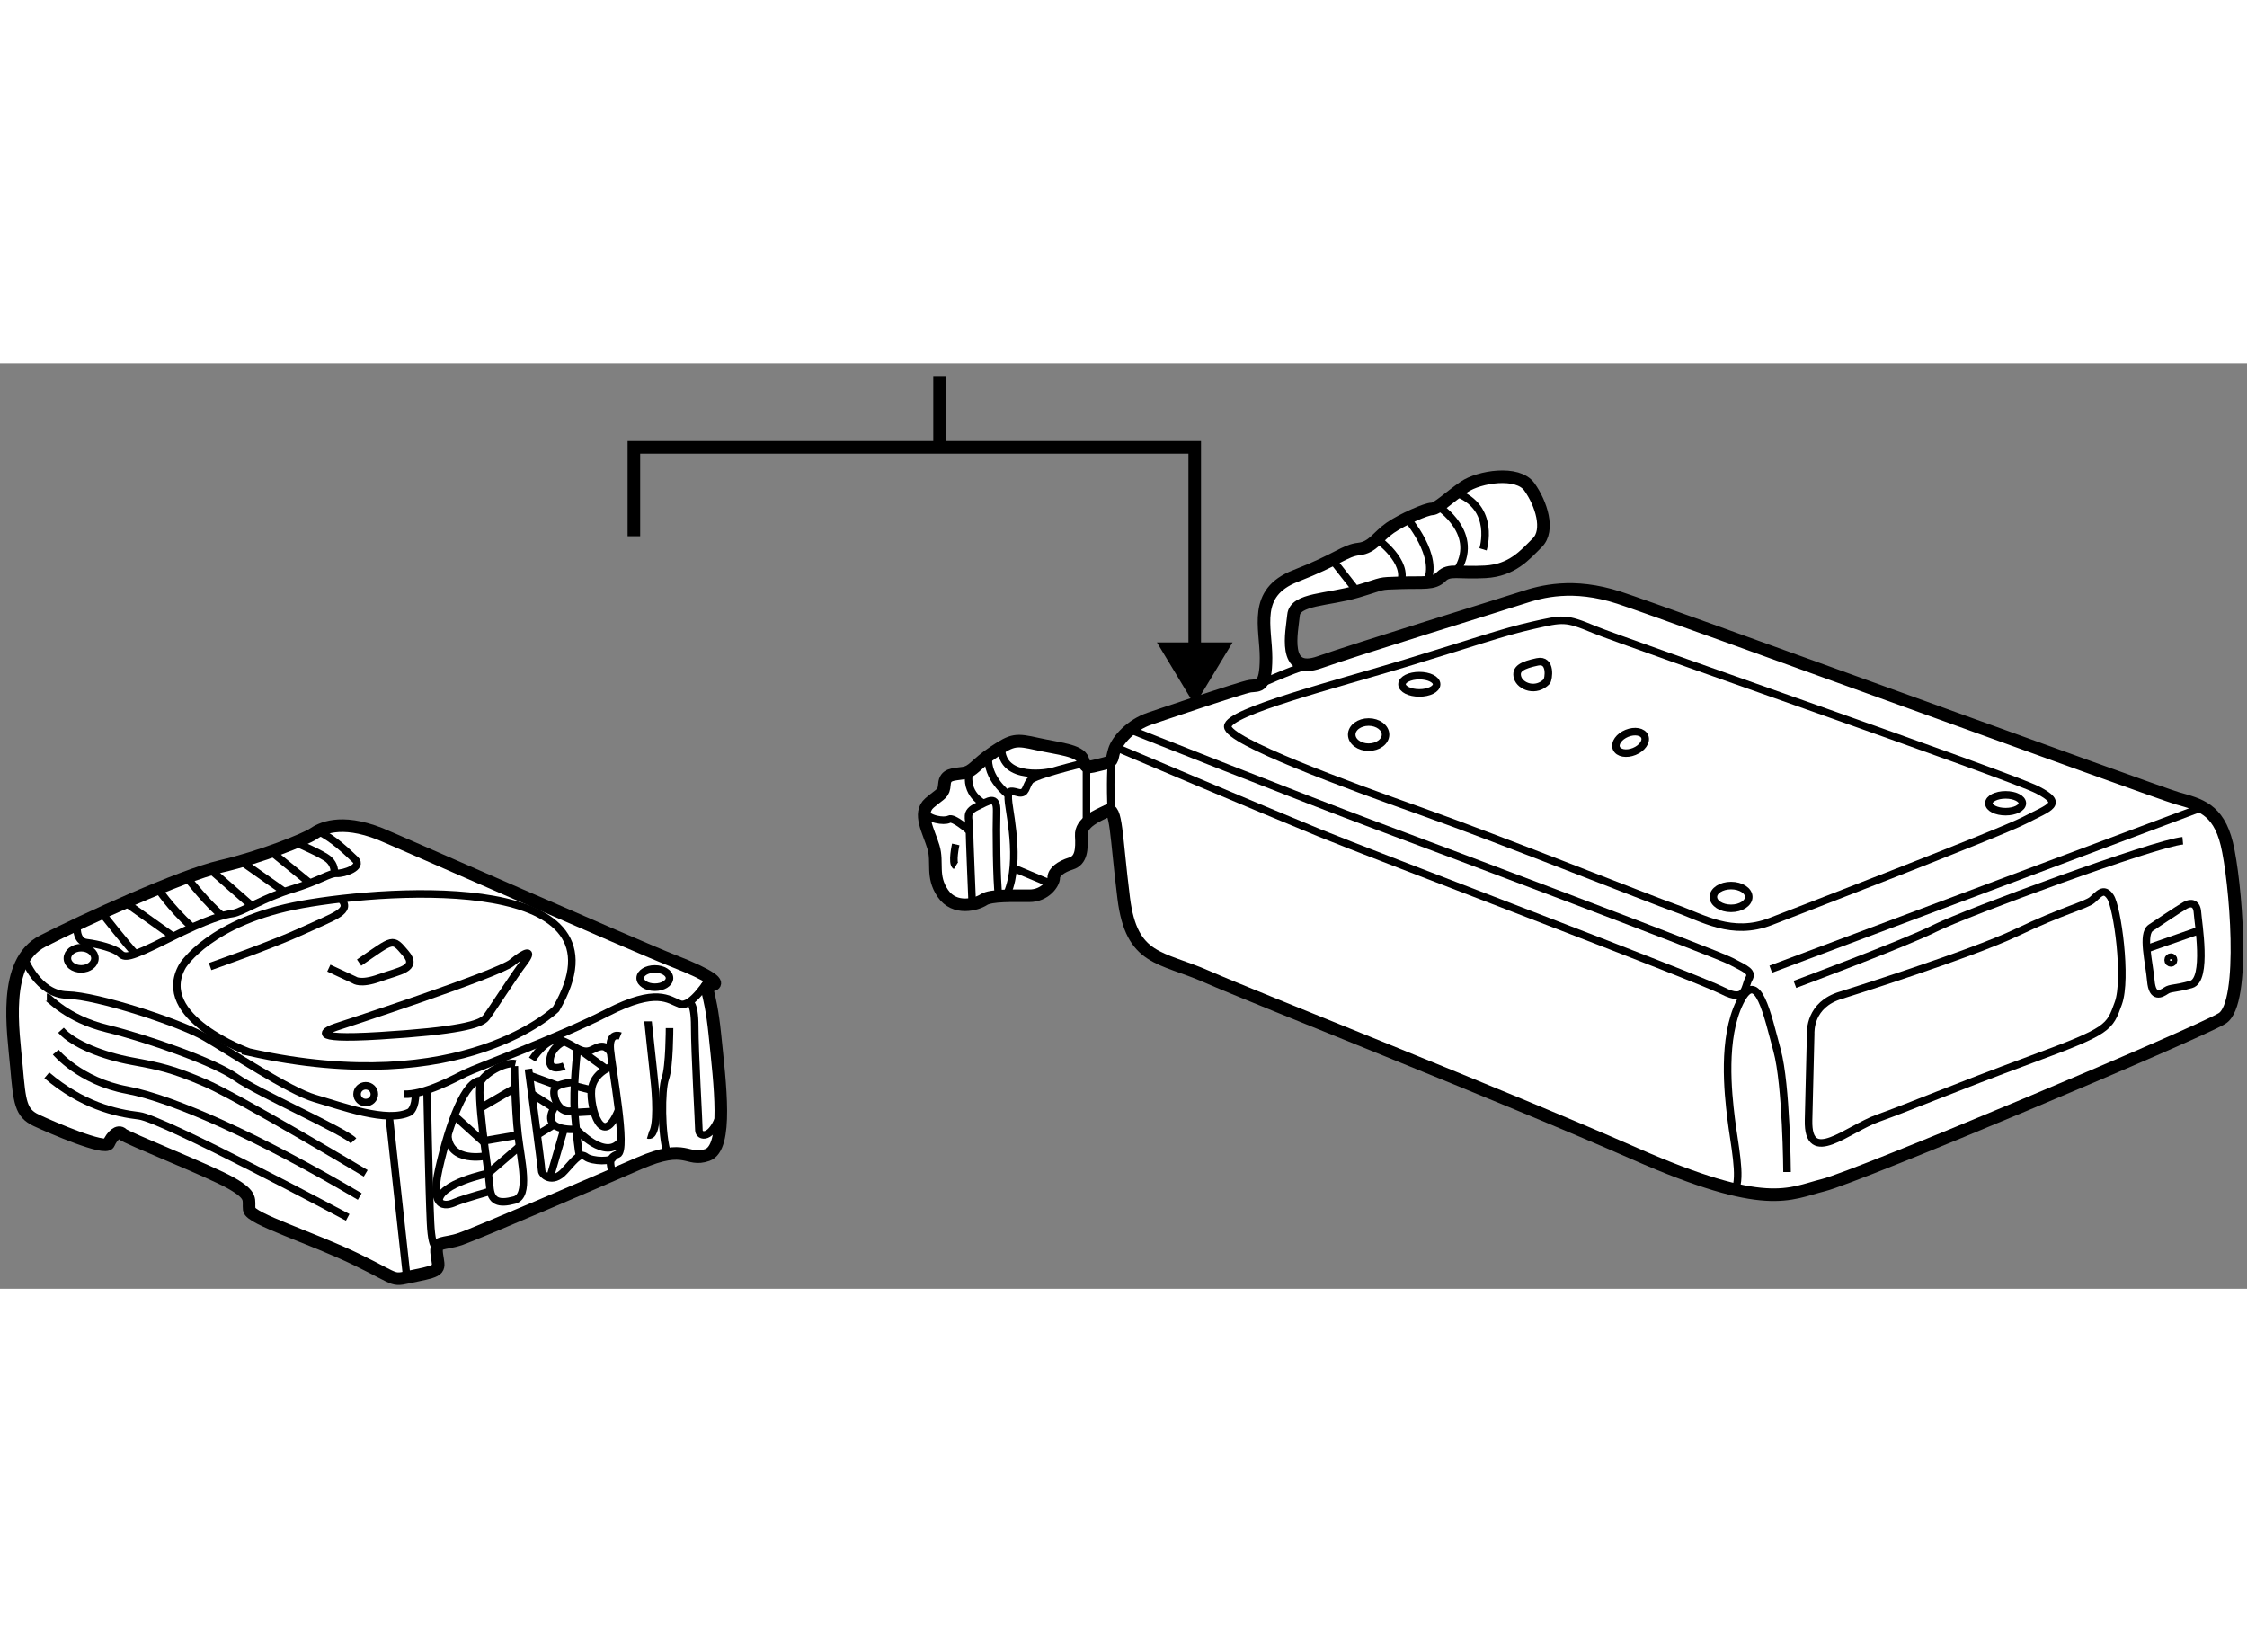 <?xml version="1.0" encoding="utf-8"?>
<!-- Generator: Adobe Illustrator 15.1.0, SVG Export Plug-In . SVG Version: 6.00 Build 0)  -->
<!DOCTYPE svg PUBLIC "-//W3C//DTD SVG 1.1//EN" "http://www.w3.org/Graphics/SVG/1.1/DTD/svg11.dtd">
<svg version="1.1" xmlns="http://www.w3.org/2000/svg" xmlns:xlink="http://www.w3.org/1999/xlink" x="0px" y="0px" width="244.8px"
	 height="180px" viewBox="86.275 62.968 89.312 36.778" enable-background="new 0 0 244.8 180" xml:space="preserve">
	
<rect x="86.275" y="62.968" width="89.312" height="36.778" fill="#808080" stroke="none"/>
	
<g><polygon points="132.26,74.056 133.762,76.548 135.266,74.056 		"></polygon><line fill="none" stroke="#000000" stroke-width="0.5" x1="123.62" y1="66.303" x2="123.62" y2="63.468"></line><polyline fill="none" stroke="#000000" stroke-width="0.5" points="133.762,75.167 133.762,66.303 111.47,66.303 111.47,69.835 		
			"></polyline></g><g><path fill="#FFFFFF" stroke="#000000" stroke-width="0.5" d="M131.971,77.085c0,0,3.666-1.25,4-1.293
			c0.332-0.041,0.625,0.084,0.625-1.125c0-1.208-0.541-2.583,1.166-3.25c1.709-0.667,1.959-1.01,2.521-1.073s0.75-0.5,1.25-0.844
			s1.438-0.75,1.656-0.75s0.688-0.469,1.281-0.875s2.125-0.656,2.594,0s0.813,1.719,0.313,2.219s-1,1.094-2.063,1.156
			s-1.438-0.125-1.75,0.188s-0.688,0.219-1.625,0.25s-0.563,0-1.719,0.344s-2.469,0.281-2.531,0.938s-0.469,2.406,1.031,1.875
			c1.5-0.531,7.313-2.32,8.063-2.566s2-0.598,3.844,0s21.313,7.722,22.188,7.972s1.625,0.406,1.969,1.813s0.781,6.344-0.188,6.938
			s-14.469,6.282-15.844,6.625s-2.25,1.063-7.5-1.25s-15.156-6.219-17-7.032s-3-0.625-3.313-3.125s-0.281-3.656-0.656-3.469
			s-1.063,0.447-1.031,0.988c0.031,0.543,0,0.98-0.406,1.105c-0.407,0.125-0.688,0.344-0.688,0.563s-0.344,0.719-0.969,0.719
			s-1.531-0.031-1.813,0.156s-1.156,0.438-1.625-0.25s-0.188-1.219-0.375-1.844s-0.625-1.344-0.156-1.75s0.563-0.344,0.594-0.75
			s0.344-0.375,0.75-0.438s0.469-0.344,1.219-0.844s0.875-0.5,1.719-0.313s1.688,0.25,1.813,0.625s0.188,0.313,0.719,0.188
			s0.406-0.156,0.531-0.563S131.234,77.335,131.971,77.085z"></path><ellipse fill="none" stroke="#000000" stroke-width="0.3" cx="140.674" cy="77.72" rx="0.672" ry="0.5"></ellipse><ellipse fill="none" stroke="#000000" stroke-width="0.3" cx="155.08" cy="84.173" rx="0.703" ry="0.453"></ellipse><ellipse fill="none" stroke="#000000" stroke-width="0.3" cx="142.689" cy="75.72" rx="0.688" ry="0.344"></ellipse><ellipse transform="matrix(0.926 -0.377 0.377 0.926 -18.292 62.666)" fill="none" stroke="#000000" stroke-width="0.3" cx="151.111" cy="78.112" rx="0.609" ry="0.389"></ellipse><path fill="none" stroke="#000000" stroke-width="0.3" d="M147.752,75.611c0.076-0.078,0.203-0.906-0.375-0.781
			s-0.891,0.266-0.781,0.625C146.705,75.814,147.33,76.048,147.752,75.611z"></path><path fill="none" stroke="#000000" stroke-width="0.3" d="M145.221,70.356c0,0,0.525-1.661-1.07-2.247"></path><path fill="none" stroke="#000000" stroke-width="0.3" d="M143.441,68.644c0,0,1.721,1.108,0.709,2.608"></path><path fill="none" stroke="#000000" stroke-width="0.3" d="M142.199,69.124c0,0,1.32,1.527,0.775,2.546"></path><path fill="none" stroke="#000000" stroke-width="0.3" d="M141.02,69.948c0,0,1.262,0.908,0.92,1.741"></path><line fill="none" stroke="#000000" stroke-width="0.3" x1="139.23" y1="70.769" x2="140.221" y2="72.033"></line><path fill="none" stroke="#000000" stroke-width="0.3" d="M136.338,75.72c0,0,1.787-0.811,2.262-0.837"></path><line fill="none" stroke="#000000" stroke-width="0.3" x1="129.459" y1="78.978" x2="129.459" y2="81.246"></line><path fill="none" stroke="#000000" stroke-width="0.3" d="M130.451,78.732c0,0-0.063,1.021,0,2.051"></path><path fill="none" stroke="#000000" stroke-width="0.3" d="M129.365,78.855c0,0-1.956,0.459-2.144,0.689
			c-0.188,0.229-0.146,0.563-0.48,0.479c-0.332-0.084-0.438-0.125-0.375,0.416c0.063,0.543,0.521,2.625-0.166,3.813"></path><line fill="none" stroke="#000000" stroke-width="0.3" x1="128.065" y1="83.656" x2="126.548" y2="83.021"></line><path fill="none" stroke="#000000" stroke-width="0.3" d="M124.919,84.455c0,0-0.115-2.703-0.115-3.057s-0.186-0.584,0.293-0.813
			s0.811-0.479,0.791,0.197c-0.021,0.678-0.006,2.738,0.08,3.363"></path><path fill="none" stroke="#000000" stroke-width="0.3" d="M124.263,82.085c0,0-0.168,0.75,0,0.854"></path><path fill="none" stroke="#000000" stroke-width="0.3" d="M124.808,81.552c0,0-0.629-0.57-0.816-0.467s-0.852,0-0.967-0.303"></path><path fill="none" stroke="#000000" stroke-width="0.3" d="M125.368,80.451c0,0-0.766-0.361-0.561-1.279"></path><path fill="none" stroke="#000000" stroke-width="0.3" d="M128.065,79.199c0,0-1.988,0.428-1.99-0.979"></path><path fill="none" stroke="#000000" stroke-width="0.3" d="M126.356,80.113c0,0-0.889-0.656-0.793-1.551"></path><path fill="none" stroke="#000000" stroke-width="0.3" d="M131.191,77.521c0,0,6.926,2.752,9.779,3.814s13.467,5.063,14.109,5.395
			c0.641,0.334,0.869,0.418,0.703,0.709s-0.084,0.959-1.041,0.459c-0.959-0.5-13.834-5.375-16.021-6.271
			c-2.188-0.895-8.105-3.406-8.105-3.406"></path><path fill="none" stroke="#000000" stroke-width="0.3" d="M157.305,95.107c0,0-0.021-3.459-0.396-4.834
			c-0.375-1.375-0.771-3.354-1.479-1.916c-0.709,1.438-0.471,3.604-0.35,4.604c0.119,1,0.426,2.361,0.158,2.848"></path><line fill="none" stroke="#000000" stroke-width="0.3" x1="156.658" y1="87.044" x2="173.813" y2="80.609"></line><path fill="none" stroke="#000000" stroke-width="0.3" d="M157.617,87.648c0,0,4.313-1.604,5.563-2.229s8.729-3.377,9.854-3.48"></path><path fill="none" stroke="#000000" stroke-width="0.3" d="M159.451,88.078c0.092-0.027,5.145-1.617,6.979-2.492
			s2.75-1.084,3-1.291c0.25-0.209,0.459-0.533,0.729-0.121c0.271,0.412,0.668,3.246,0.313,4.225
			c-0.354,0.979-0.354,1.082-3.457,2.229c-3.105,1.147-4.855,1.897-6.084,2.334s-2.813,1.938-2.771,0.084
			c0.043-1.855,0.084-3.315,0.084-3.418S158.189,88.451,159.451,88.078z"></path><path fill="none" stroke="#000000" stroke-width="0.3" d="M171.764,85.398c0,0,1.146-0.771,1.375-0.896s0.457-0.082,0.479,0.293
			s0.416,2.666-0.25,2.854s-0.813,0.125-1,0.25s-0.541,0.332-0.604-0.396S171.398,85.642,171.764,85.398z"></path><ellipse fill="none" stroke="#000000" stroke-width="0.3" cx="172.561" cy="86.679" rx="0.109" ry="0.115"></ellipse><line fill="none" stroke="#000000" stroke-width="0.3" x1="171.6" y1="86.232" x2="173.693" y2="85.501"></line><path fill="none" stroke="#000000" stroke-width="0.3" d="M156.658,85.148c0,0,9.084-3.5,10.084-4.021
			c1-0.52,1.604-0.645,0.52-1.207c-1.082-0.563-16.477-5.897-17.623-6.376s-1.238-0.438-2.443-0.167
			c-1.203,0.271-2.33,0.678-5.059,1.506s-7.063,1.931-7.063,2.515s4.709,2.313,7.73,3.385c3.02,1.074,9.021,3.469,10.084,3.844
			S155.107,85.748,156.658,85.148z"></path><ellipse fill="none" stroke="#000000" stroke-width="0.3" cx="165.992" cy="80.449" rx="0.666" ry="0.334"></ellipse></g>



	
<g><path fill="#FFFFFF" stroke="#000000" stroke-width="0.5" d="M101.387,81.669c0.467,0.186,10.167,4.467,11.667,5.051
			s1.875,0.916,1.5,0.959c-0.375,0.041-0.063,0,0.135,1.957c0.199,1.959,0.532,4.5-0.301,4.793c-0.834,0.291-0.793-0.5-2.709,0.332
			c-1.917,0.834-6.375,2.75-7.083,3s-1.041,0.043-0.958,0.625c0.083,0.584,0.208,0.625-0.833,0.834s-0.542,0.25-2.333-0.625
			s-4.25-1.625-4.292-2s0.167-0.541-0.708-1.041s-4.166-1.793-4.333-1.959s-0.417,0.082-0.542,0.375
			c-0.125,0.291-2.25-0.625-2.875-0.916c-0.625-0.293-0.667-0.709-0.792-2.125c-0.125-1.418-0.583-4.168,1.042-5
			c1.625-0.834,5.5-2.607,7.083-2.971s3.375-1.09,3.667-1.289S99.786,81.037,101.387,81.669z"></path><path fill="none" stroke="#000000" stroke-width="0.3" d="M93.533,86.908c0,0,1.094-1.781,4.75-2.438s13.25-1.25,10.094,4.156
			c0,0-3.677,3.62-12.198,1.715C96.179,90.341,92.345,88.97,93.533,86.908z"></path><path fill="none" stroke="#000000" stroke-width="0.3" d="M99.626,89.345c0,0,6.438-2.094,7-2.563s0.875-0.531,0.469,0
			s-1.281,1.906-1.5,2.188s-1.156,0.531-4.219,0.719S99.308,89.449,99.626,89.345z"></path><path fill="none" stroke="#000000" stroke-width="0.3" d="M99.345,87.001l1.016,0.473c0,0,0.234,0.193,1-0.084
			c0.766-0.279,1.563-0.359,1.031-0.982c-0.531-0.625-0.453-0.578-1.844,0.375"></path><path fill="none" stroke="#000000" stroke-width="0.3" d="M94.626,86.939c0,0,2.469-0.859,3.719-1.438s1.93-0.76,1.48-1.256"></path><ellipse fill="none" stroke="#000000" stroke-width="0.3" cx="89.501" cy="86.611" rx="0.547" ry="0.422"></ellipse><path fill="none" stroke="#000000" stroke-width="0.3" d="M89.341,85.257c0,0-0.089,0.68,0.379,0.734
			c0.469,0.057,1.109,0.227,1.313,0.416c0.203,0.188,0.313,0.24,1.938-0.576c1.625-0.814,2.219-0.955,2.563-1.002
			s1.266-0.641,2.359-0.969s1.469-0.641,1.766-0.625s1.047-0.25,0.734-0.547s-0.867-0.844-1.48-1.133"></path><line fill="none" stroke="#000000" stroke-width="0.3" x1="97.051" y1="82.369" x2="98.59" y2="83.621"></line><path fill="none" stroke="#000000" stroke-width="0.3" d="M98.009,82.005c0,0,1.102,0.465,1.336,0.684s0.22,0.449,0.219,0.553"></path><line fill="none" stroke="#000000" stroke-width="0.3" x1="95.854" y1="82.751" x2="97.577" y2="83.964"></line><line fill="none" stroke="#000000" stroke-width="0.3" x1="94.626" y1="83.074" x2="96.279" y2="84.523"></line><path fill="none" stroke="#000000" stroke-width="0.3" d="M93.692,83.39c0,0,0.908,1.152,1.42,1.529"></path><path fill="none" stroke="#000000" stroke-width="0.3" d="M92.551,83.835c0,0,0.458,0.723,1.36,1.547"></path><line fill="none" stroke="#000000" stroke-width="0.3" x1="91.249" y1="84.388" x2="93.153" y2="85.742"></line><path fill="none" stroke="#000000" stroke-width="0.3" d="M90.317,84.804c0,0,1.067,1.359,1.345,1.631"></path><ellipse fill="none" stroke="#000000" stroke-width="0.3" cx="112.303" cy="87.398" rx="0.583" ry="0.363"></ellipse><ellipse fill="none" stroke="#000000" stroke-width="0.3" cx="100.811" cy="92.012" rx="0.344" ry="0.334"></ellipse><path fill="none" stroke="#000000" stroke-width="0.3" d="M102.324,92.012c0.792,0.043,2.021-0.625,2.438-0.832
			c0.417-0.209,3.708-1.418,5.667-2.418c1.959-1,2.416-0.5,2.875-0.332c0.459,0.166,1.182-1.039,1.182-1.039"></path><path fill="none" stroke="#000000" stroke-width="0.3" d="M87.241,86.611c0,0,0.532,1.438,1.714,1.461s4.463,1.096,5.448,1.664
			s3.368,2.151,4.385,2.444c1.017,0.291,2.893,0.998,3.777,0.541c0,0,0.234-0.145,0.226-0.75"></path><path fill="none" stroke="#000000" stroke-width="0.3" d="M102.445,99.297c0,0-0.6-5.51-0.704-6.428"></path><path fill="none" stroke="#000000" stroke-width="0.3" d="M103.723,97.996c0,0-0.273,0.475-0.336-0.879
			c-0.063-1.355-0.139-5.268-0.139-5.268"></path><path fill="none" stroke="#000000" stroke-width="0.3" d="M113.644,88.361c0,0,0.244-0.078,0.244,0.963
			c0,1.043,0.166,3.875,0.166,4.125s0.514,0.418,0.871-0.707"></path><path fill="none" stroke="#000000" stroke-width="0.3" d="M112.887,89.386c0,0,0,1.541-0.167,2
			c-0.166,0.459-0.167,2.211,0.084,3.012"></path><path fill="none" stroke="#000000" stroke-width="0.3" d="M112.032,89.117c0,0.063,0.208,1.895,0.271,2.563
			c0.063,0.666,0.125,2.074-0.271,1.953"></path><path fill="none" stroke="#000000" stroke-width="0.3" d="M88.137,88.158c0.083,0,0.771,0.854,2.396,1.25s4.271,1.334,5.125,1.938
			c0.854,0.604,4.333,2.146,4.667,2.521"></path><path fill="none" stroke="#000000" stroke-width="0.3" d="M100.811,95.158c0,0-5.057-3.021-6.365-3.584s-1.809-0.667-2.934-0.875
			c-1.125-0.207-2.313-0.666-2.813-1.229"></path><path fill="none" stroke="#000000" stroke-width="0.3" d="M88.491,90.341c0,0,0.958,1.161,2.833,1.508
			c1.875,0.35,5.313,1.908,9.25,4.232"></path><path fill="none" stroke="#000000" stroke-width="0.3" d="M100.095,96.908c0,0-7.354-3.928-8.292-4.037s-2.271-0.422-3.667-1.609"></path><path fill="none" stroke="#000000" stroke-width="0.3" d="M110.929,89.701c0,0-0.458-0.189-0.396,0.541
			c0.063,0.729,0.687,4.022,0.292,4.157s-0.292,0.379-0.198,0.82"></path><path fill="none" stroke="#000000" stroke-width="0.3" d="M107.429,90.636c0,0,0.583-0.938,1.125-0.77
			c0.542,0.166,0.833,0.605,1.271,0.375s0.542-0.111,0.719,0.1"></path><path fill="none" stroke="#000000" stroke-width="0.3" d="M107.28,91.012c0,0,0.524,3.896,0.524,4.043
			c0,0.145,0.417,0.563,0.917,0s0.625-0.709,0.854-0.543c0.229,0.168,1.072,0.213,1.088-0.029"></path><path fill="none" stroke="#000000" stroke-width="0.3" d="M109.229,90.203c0,0-0.196,1.643-0.113,2.54
			c0.083,0.895,0.142,1.578,0.206,1.727"></path><path fill="none" stroke="#000000" stroke-width="0.3" d="M110.618,90.896c0,0-0.773,0.25-0.835,0.954
			c-0.063,0.705,0.428,2.393,1.079,0.787"></path><path fill="none" stroke="#000000" stroke-width="0.3" d="M110.954,93.867c-0.6,0.832-1.776-0.461-1.776-0.461
			s-1.608,0.145-0.762-1.031"></path><line fill="none" stroke="#000000" stroke-width="0.3" x1="110.371" y1="91.012" x2="109.322" y2="90.246"></line><line fill="none" stroke="#000000" stroke-width="0.3" x1="109.783" y1="91.85" x2="109.109" y2="91.68"></line><line fill="none" stroke="#000000" stroke-width="0.3" x1="109.885" y1="92.699" x2="109.116" y2="92.742"></line><path fill="none" stroke="#000000" stroke-width="0.3" d="M108.699,90.896c0,0-0.625,0.262-0.563-0.26
			c0.063-0.52,0.563-0.717,0.563-0.717"></path><path fill="none" stroke="#000000" stroke-width="0.3" d="M109.116,91.535c0,0-0.75,0.029-0.813,0.314
			c-0.063,0.287,0.195,1.023,0.806,0.801"></path><line fill="none" stroke="#000000" stroke-width="0.3" x1="108.132" y1="95.334" x2="108.699" y2="93.387"></line><line fill="none" stroke="#000000" stroke-width="0.3" x1="108.294" y1="93.225" x2="107.627" y2="93.633"></line><line fill="none" stroke="#000000" stroke-width="0.3" x1="108.294" y1="92.563" x2="107.429" y2="92.012"></line><line fill="none" stroke="#000000" stroke-width="0.3" x1="108.46" y1="91.68" x2="107.313" y2="91.262"></line><path fill="none" stroke="#000000" stroke-width="0.3" d="M106.72,90.896c0,0,0.021,1.67,0.146,2.737s0.479,2.422-0.146,2.588
			s-0.937,0.063-0.979-0.541c-0.042-0.605-0.583-3.834-0.333-4.209s1-0.75,1.354-0.667"></path><path fill="none" stroke="#000000" stroke-width="0.3" d="M105.767,95.869c0,0-1.088,0.307-1.359,0.422
			c-0.271,0.117-1.099,0.479-0.685-1.328c0.414-1.805,1.039-3.533,1.685-3.492"></path><line fill="none" stroke="#000000" stroke-width="0.3" x1="106.743" y1="91.764" x2="105.372" y2="92.563"></line><line fill="none" stroke="#000000" stroke-width="0.3" x1="106.866" y1="93.633" x2="105.511" y2="93.867"></line><path fill="none" stroke="#000000" stroke-width="0.3" d="M106.928,94.084l-1.247,1.074c0,0-1.956,0.4-1.958,1.105"></path><line fill="none" stroke="#000000" stroke-width="0.3" x1="105.52" y1="93.936" x2="104.337" y2="92.869"></line><path fill="none" stroke="#000000" stroke-width="0.3" d="M105.589,94.469c0,0-1.455,0.299-1.516-0.828"></path></g>


</svg>